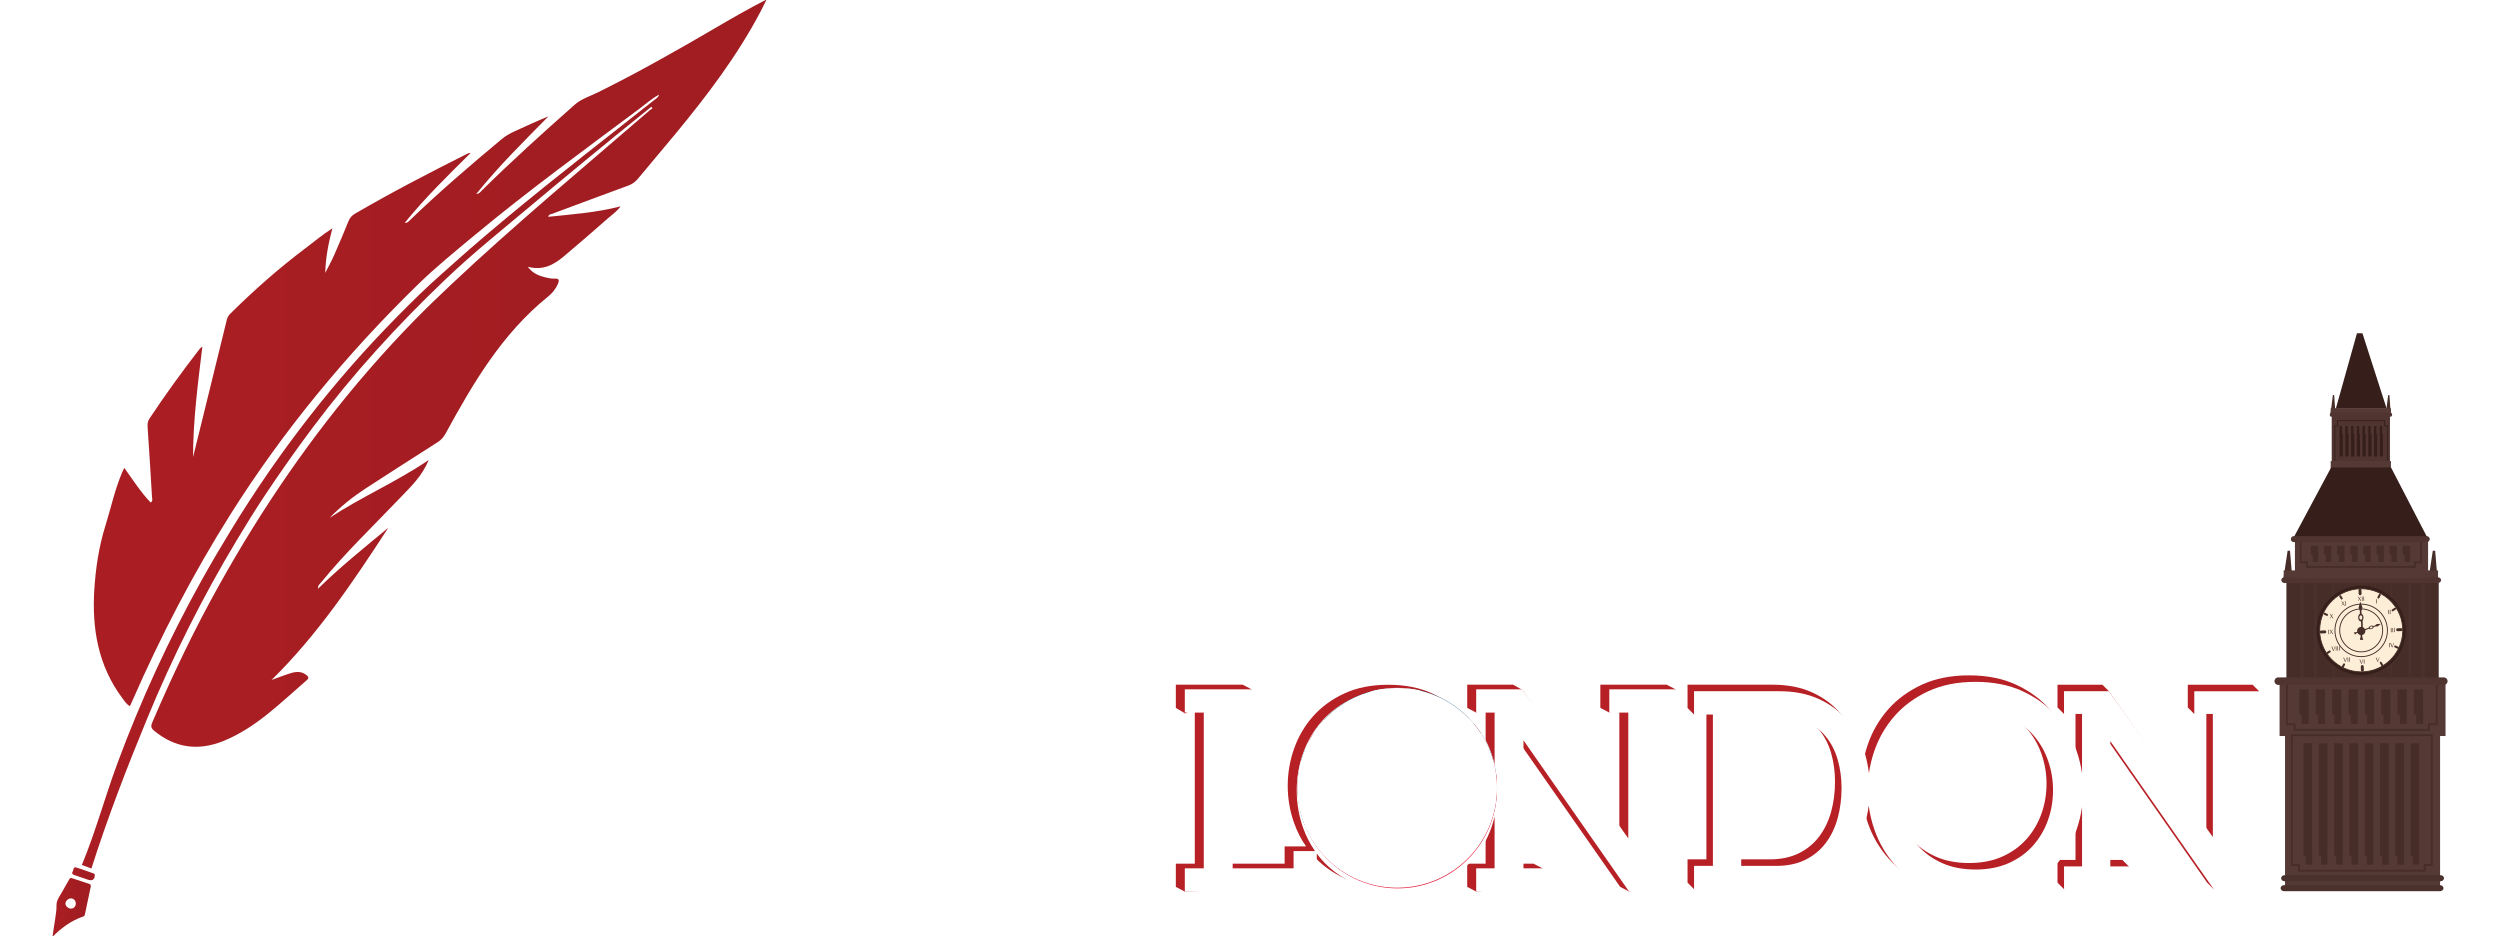 <?xml version="1.0" encoding="utf-8"?>
<!-- Generator: Adobe Illustrator 24.0.2, SVG Export Plug-In . SVG Version: 6.00 Build 0)  -->
<svg version="1.1" id="Layer_1" xmlns="http://www.w3.org/2000/svg" xmlns:xlink="http://www.w3.org/1999/xlink" x="0px" y="0px"
	 viewBox="0 0 1357.57 508.49" style="enable-background:new 0 0 1357.57 508.49;" xml:space="preserve">
<style type="text/css">
	.st0{fill:#B72025;}
	.st1{fill:#FFFFFF;}
	.st2{clip-path:url(#SVGID_2_);}
	.st3{fill:#004D77;}
	.st4{fill:#B12625;}
	.st5{filter:url(#Adobe_OpacityMaskFilter);}
	.st6{filter:url(#Adobe_OpacityMaskFilter_1_);}
	.st7{mask:url(#SVGID_3_);fill:url(#SVGID_4_);}
	.st8{fill:url(#SVGID_5_);}
	.st9{filter:url(#Adobe_OpacityMaskFilter_2_);}
	.st10{filter:url(#Adobe_OpacityMaskFilter_3_);}
	.st11{mask:url(#SVGID_6_);fill:url(#SVGID_7_);}
	.st12{fill:url(#SVGID_8_);}
	.st13{fill:#361F1A;}
	.st14{fill:#4F3430;}
	.st15{fill:none;stroke:#361F1A;stroke-width:0.5;stroke-miterlimit:10;}
	.st16{fill:#462D28;}
	.st17{fill:#4B312D;}
	.st18{fill:#543935;}
	.st19{fill:none;stroke:#462D28;stroke-miterlimit:10;}
	.st20{fill:#FCEED7;stroke:#462D28;stroke-width:0.5;stroke-miterlimit:10;}
	.st21{fill:none;stroke:#462D28;stroke-width:0.5;stroke-miterlimit:10;}
	.st22{fill:#4A312B;}
	.st23{fill:url(#SVGID_9_);}
	.st24{fill:url(#SVGID_10_);}
	.st25{fill:url(#SVGID_11_);}
</style>
<g>
	<path class="st0" d="M1188.03,371.83v12.34l3.53,3.53l6.55-3.53v66.83l-52.91-75.65l-3.53-3.53h-24.39v12.34l3.53,3.53l6.25-3.53
		v32.32c-0.6-4.24-1.61-8.43-3.05-12.54c-2.47-7.02-6.13-13.28-11.01-18.81c-4.88-5.51-10.95-9.96-18.24-13.33
		c-7.3-3.37-15.81-5.06-25.56-5.06c-9.75,0-18.27,1.69-25.55,5.06c-7.29,3.38-13.38,7.82-18.25,13.33
		c-4.87,5.52-8.55,11.79-11.01,18.81c-1.44,4.08-2.44,8.23-3.04,12.44c-0.49-4.18-1.35-8.22-2.61-12.12
		c-2.06-6.37-5.15-11.97-9.26-16.79c-4.12-4.82-9.24-8.63-15.36-11.44c-6.12-2.81-13.3-4.22-21.53-4.22h-46.21v12.65l3.53,3.53
		l6.71-3.53v82.19h-10.24v12.65l3.53,3.53l42.68-3.53c8.23,0,15.44-1.48,21.6-4.44c6.18-2.96,11.29-6.95,15.36-11.97
		c4.07-5.02,7.13-10.84,9.19-17.46c1.16-3.73,1.98-7.59,2.48-11.55c0.58,4.51,1.63,8.94,3.17,13.3c2.46,7.02,6.13,13.29,11.01,18.81
		c4.87,5.52,10.95,9.96,18.25,13.33c7.29,3.38,15.8,5.07,25.55,5.07c9.75,0,18.26-1.69,25.56-5.07c7.29-3.37,13.36-7.81,18.24-13.33
		c4.88-5.52,8.54-11.79,11.01-18.81c1.45-4.11,2.46-8.29,3.05-12.54v32.31h-9.78v12.35l3.53,3.53l31.69-3.53l3.53-8.81l-3.53-3.53
		h-10.09v-68.04l56.14,80.39l3.53,3.53l11.38-3.53v-95.13h9.79l3.53-8.81l-3.53-3.53H1188.03z M994.36,440.77
		c-1.41,5.12-3.56,9.61-6.48,13.47c-2.91,3.86-6.6,6.89-11.06,9.11c-4.47,2.21-9.76,3.31-15.88,3.31h-18.97v-82.19h18.06
		c6.32,0,11.77,1.05,16.33,3.16c4.57,2.1,8.36,4.96,11.37,8.58c3.01,3.61,5.22,7.85,6.62,12.72c1.4,4.87,2.11,10.07,2.11,15.58
		C996.47,430.24,995.77,435.65,994.36,440.77z M1108.58,441.8c-1.82,5.14-4.5,9.73-8.03,13.75c-3.54,4.02-7.94,7.21-13.18,9.57
		c-5.25,2.35-11.31,3.53-18.16,3.53c-6.86,0-12.91-1.18-18.16-3.53c-5.25-2.36-9.66-5.55-13.19-9.57
		c-3.54-4.02-6.21-8.61-8.04-13.75c-1.81-5.14-2.73-10.55-2.73-16.23c0-5.57,0.91-10.96,2.73-16.16c1.83-5.19,4.5-9.81,8.04-13.82
		c3.53-4.02,7.93-7.21,13.19-9.56c5.25-2.36,11.3-3.54,18.16-3.54c6.85,0,12.91,1.18,18.16,3.54c5.25,2.35,9.64,5.54,13.18,9.56
		c3.54,4.01,6.21,8.63,8.03,13.82c1.82,5.2,2.74,10.59,2.74,16.16C1111.32,431.25,1110.41,436.66,1108.58,441.8z"/>
	<path class="st0" d="M869.03,371.78v12.61l4.87,2.56l5.44-2.56v68.29l-52.62-78.01l-5.06-2.89h-24.92v12.61l4.87,2.56l5.13-2.56
		v28.18c-0.49-2.02-1.07-4.03-1.76-6.02c-2.3-6.55-5.72-12.39-10.28-17.54c-4.55-5.15-10.22-9.3-17.01-12.45
		c-6.8-3.15-14.74-4.72-23.84-4.72c-9.09,0-17.04,1.57-23.84,4.72c-6.8,3.15-12.47,7.3-17.02,12.45
		c-4.55,5.15-7.97,10.99-10.27,17.54c-2.3,6.55-3.45,13.27-3.45,20.16c0,6.9,1.15,13.62,3.45,20.17c1.61,4.59,3.78,8.82,6.5,12.72
		h-11.64v9.38H664.5V384.4h10.31l4.87-10.05l-4.87-2.56h-36.3v12.61l5.21,3.09l5.09-3.09v84.59h-10.3v12.61l4.87,2.56l66.8-2.56
		c0,0,1.81-18.29,2.8-17.17c4.55,5.15,10.22,9.29,17.02,12.44c6.8,3.15,14.74,4.72,23.84,4.72c9.1,0,17.04-1.57,23.84-4.72
		c6.79-3.15,12.47-7.29,17.01-12.44c4.55-5.15,7.98-11,10.28-17.55c0.7-1.99,1.28-4,1.76-6.02v28.12h-10v12.61l4.87,2.56l31.13-2.56
		l4.87-10.05l-4.87-2.56h-10.3v-69.52l57.36,82.13l4.87,2.56l10.36-2.56v-97.2h10l4.87-10.05l-4.87-2.56H869.03z M790.58,441.87
		c-1.7,4.8-4.2,9.08-7.5,12.82c-3.3,3.75-7.4,6.73-12.3,8.92c-4.89,2.2-10.55,3.3-16.94,3.3c-6.4,0-12.05-1.1-16.94-3.3
		c-4.9-2.19-9-5.17-12.3-8.92c-3.3-3.74-5.8-8.02-7.5-12.82c-1.7-4.79-2.55-9.84-2.55-15.14c0-5.2,0.85-10.22,2.55-15.07
		c1.7-4.85,4.2-9.15,7.5-12.9c3.3-3.75,7.4-6.72,12.3-8.92c4.89-2.2,10.54-3.3,16.94-3.3c6.39,0,12.05,1.1,16.94,3.3
		c4.9,2.2,9,5.17,12.3,8.92c3.3,3.75,5.8,8.05,7.5,12.9c1.7,4.85,2.55,9.87,2.55,15.07C793.13,432.02,792.27,437.07,790.58,441.87z"
		/>
	<path class="st1" d="M873.9,374.34v12.61h10.31v68.29l-57.68-80.9h-24.92v12.61h10v28.18c-0.49-2.02-1.07-4.03-1.76-6.02
		c-2.3-6.55-5.72-12.39-10.28-17.54c-4.55-5.15-10.22-9.3-17.01-12.45c-6.8-3.15-14.74-4.72-23.84-4.72
		c-9.09,0-17.04,1.58-23.84,4.72c-6.8,3.15-12.48,7.3-17.02,12.45c-4.55,5.15-7.97,10.99-10.27,17.54
		c-2.3,6.55-3.44,13.27-3.44,20.16c0,6.9,1.14,13.62,3.44,20.17c1.61,4.58,3.78,8.82,6.5,12.72h-11.64v9.38h-33.07v-84.59h10.31
		v-12.61h-36.3v12.61h10.3v84.59h-10.3v12.61h71.67v-20.64c0.88,1.19,1.81,2.35,2.8,3.47c4.55,5.15,10.22,9.29,17.02,12.44
		c6.8,3.15,14.74,4.72,23.84,4.72c9.1,0,17.04-1.57,23.84-4.72c6.79-3.15,12.47-7.29,17.01-12.44c4.56-5.15,7.98-11,10.28-17.54
		c0.7-1.99,1.28-4,1.76-6.02v28.12h-10v12.61h35.99v-12.61h-10.3v-69.52l57.36,82.13h15.23v-97.21h10v-12.61H873.9z M795.44,444.43
		c-1.7,4.8-4.2,9.08-7.5,12.82c-3.3,3.75-7.4,6.73-12.3,8.92c-4.89,2.2-10.55,3.3-16.94,3.3c-6.4,0-12.05-1.1-16.94-3.3
		c-4.9-2.19-9-5.17-12.3-8.92c-3.3-3.74-5.8-8.02-7.5-12.82c-1.7-4.8-2.55-9.84-2.55-15.14c0-5.19,0.85-10.22,2.55-15.07
		c1.7-4.85,4.2-9.15,7.5-12.9c3.29-3.75,7.4-6.72,12.3-8.92c4.89-2.2,10.54-3.3,16.94-3.3c6.39,0,12.05,1.1,16.94,3.3
		c4.9,2.2,9,5.17,12.3,8.92c3.3,3.75,5.8,8.05,7.5,12.9c1.7,4.85,2.55,9.87,2.55,15.07C797.99,434.59,797.14,439.63,795.44,444.43z"
		/>
	<path class="st1" d="M1191.56,375.36v12.34h10.08v66.84l-56.44-79.18h-24.38v12.34h9.78v32.32c-0.6-4.24-1.6-8.43-3.05-12.54
		c-2.47-7.02-6.13-13.28-11.01-18.81c-4.87-5.51-10.95-9.96-18.24-13.34c-7.3-3.37-15.81-5.06-25.56-5.06
		c-9.75,0-18.27,1.69-25.56,5.06c-7.29,3.38-13.38,7.82-18.25,13.34c-4.88,5.52-8.55,11.79-11.01,18.81
		c-1.44,4.08-2.44,8.23-3.04,12.44c-0.49-4.18-1.36-8.22-2.61-12.12c-2.06-6.37-5.15-11.97-9.26-16.79
		c-4.12-4.82-9.24-8.63-15.36-11.44c-6.12-2.81-13.3-4.22-21.53-4.22h-46.21v12.65h10.24v82.19h-10.24v12.65h46.21
		c8.23,0,15.44-1.48,21.6-4.44c6.18-2.96,11.29-6.95,15.36-11.97c4.07-5.02,7.13-10.84,9.19-17.46c1.16-3.73,1.98-7.59,2.49-11.55
		c0.58,4.51,1.63,8.94,3.17,13.3c2.46,7.02,6.13,13.29,11.01,18.81c4.87,5.52,10.95,9.96,18.25,13.33
		c7.29,3.38,15.8,5.07,25.56,5.07c9.75,0,18.26-1.69,25.56-5.07c7.29-3.37,13.36-7.81,18.24-13.33c4.88-5.52,8.54-11.79,11.01-18.81
		c1.45-4.11,2.46-8.3,3.05-12.54v32.31h-9.78v12.34h35.22v-12.34h-10.09v-68.04l56.14,80.38H1217V387.7h9.79v-12.34H1191.56z
		 M997.9,444.3c-1.41,5.12-3.56,9.61-6.48,13.48c-2.91,3.86-6.6,6.89-11.06,9.11c-4.47,2.21-9.76,3.31-15.88,3.31h-18.96v-82.19
		h18.06c6.32,0,11.77,1.06,16.33,3.16c4.57,2.1,8.36,4.97,11.37,8.58c3.01,3.61,5.22,7.86,6.63,12.72
		c1.4,4.87,2.11,10.06,2.11,15.58C1000,433.77,999.3,439.18,997.9,444.3z M1112.12,445.33c-1.82,5.14-4.5,9.73-8.03,13.75
		c-3.54,4.02-7.94,7.21-13.18,9.57c-5.25,2.35-11.31,3.53-18.16,3.53c-6.86,0-12.92-1.18-18.16-3.53
		c-5.25-2.36-9.65-5.55-13.19-9.57c-3.54-4.01-6.21-8.6-8.04-13.75c-1.82-5.14-2.73-10.55-2.73-16.23c0-5.57,0.91-10.95,2.73-16.16
		c1.83-5.19,4.5-9.8,8.04-13.82c3.53-4.02,7.93-7.21,13.19-9.56c5.25-2.36,11.3-3.54,18.16-3.54c6.85,0,12.91,1.18,18.16,3.54
		c5.25,2.35,9.64,5.54,13.18,9.56c3.54,4.02,6.21,8.63,8.03,13.82c1.82,5.2,2.74,10.59,2.74,16.16
		C1114.85,434.78,1113.94,440.19,1112.12,445.33z"/>
	<g>
		<g>
			<defs>
				<path id="SVGID_1_" d="M812.93,427.72c0,29.93-24.26,54.19-54.19,54.19c-29.93,0-54.19-24.26-54.19-54.19
					c0-29.93,24.26-54.19,54.19-54.19C788.67,373.53,812.93,397.79,812.93,427.72z"/>
			</defs>
			<clipPath id="SVGID_2_">
				<use xlink:href="#SVGID_1_"  style="overflow:visible;"/>
			</clipPath>
			<g class="st2">
				<rect x="675.84" y="373.09" class="st3" width="163.92" height="109.16"/>
				<polygon class="st1" points="822.08,373.09 839.74,373.09 839.74,385.11 768.55,432.48 750.89,432.48 750.89,422.81 				"/>
				<polygon class="st4" points="754.42,432.84 754.42,425.37 828.39,373.1 839.6,373.1 				"/>
				<polygon class="st1" points="693.49,373.09 675.84,373.09 675.84,385.11 747.02,432.48 764.68,432.48 764.68,422.81 				"/>
				<polygon class="st4" points="675.84,373.09 675.83,380.55 750.37,430.45 761.58,430.45 				"/>
				<polygon class="st1" points="822.08,482.24 839.74,482.24 839.74,470.21 768.55,422.84 750.89,422.84 750.89,432.51 				"/>
				<polygon class="st4" points="839.74,482.24 839.74,474.77 765.21,424.87 753.99,424.87 				"/>
				<polygon class="st1" points="693.49,482.24 675.84,482.24 675.84,470.21 747.02,422.84 764.68,422.84 764.68,432.51 				"/>
				<polygon class="st4" points="760.38,423.46 760.39,430.92 686.71,482.46 675.49,482.46 				"/>
				<rect x="675.84" y="413.17" class="st1" width="163.92" height="26.84"/>
				<rect x="744.34" y="373.09" class="st1" width="26.84" height="109.52"/>
				<rect x="750.45" y="373.11" class="st4" width="14.69" height="109.52"/>
				<rect x="675.84" y="419.25" class="st4" width="163.92" height="14.69"/>
			</g>
		</g>
		<defs>
			<filter id="Adobe_OpacityMaskFilter" filterUnits="userSpaceOnUse" x="704.93" y="374.16" width="108" height="108.25">
				<feFlood  style="flood-color:white;flood-opacity:1" result="back"/>
				<feBlend  in="SourceGraphic" in2="back" mode="normal"/>
			</filter>
		</defs>
		<mask maskUnits="userSpaceOnUse" x="704.93" y="374.16" width="108" height="108.25" id="SVGID_3_">
			<g class="st5">
				<defs>
					<filter id="Adobe_OpacityMaskFilter_1_" filterUnits="userSpaceOnUse" x="704.93" y="374.16" width="108" height="108.25">
						<feFlood  style="flood-color:white;flood-opacity:1" result="back"/>
						<feBlend  in="SourceGraphic" in2="back" mode="normal"/>
					</filter>
				</defs>
				<mask maskUnits="userSpaceOnUse" x="704.93" y="374.16" width="108" height="108.25" id="SVGID_3_">
				</mask>
				
					<radialGradient id="SVGID_4_" cx="758.329" cy="433.881" r="54.413" gradientTransform="matrix(0.992 0 0 0.995 6.362 -3.295)" gradientUnits="userSpaceOnUse">
					<stop  offset="0.767" style="stop-color:#000000"/>
					<stop  offset="0.812" style="stop-color:#030303"/>
					<stop  offset="0.845" style="stop-color:#0C0C0C"/>
					<stop  offset="0.873" style="stop-color:#1C1C1C"/>
					<stop  offset="0.898" style="stop-color:#323232"/>
					<stop  offset="0.922" style="stop-color:#4E4E4E"/>
					<stop  offset="0.945" style="stop-color:#717171"/>
					<stop  offset="0.967" style="stop-color:#9B9B9B"/>
					<stop  offset="0.988" style="stop-color:#CACACA"/>
					<stop  offset="1" style="stop-color:#EAEAEA"/>
				</radialGradient>
				<path class="st7" d="M812.93,428.29c0,29.89-24.18,54.12-54,54.12c-29.82,0-54-24.23-54-54.12c0-29.89,24.18-54.12,54-54.12
					C788.75,374.16,812.93,398.39,812.93,428.29z"/>
			</g>
		</mask>
		<radialGradient id="SVGID_5_" cx="758.928" cy="428.286" r="54.062" gradientUnits="userSpaceOnUse">
			<stop  offset="0.767" style="stop-color:#12274D"/>
			<stop  offset="0.811" style="stop-color:#16284D"/>
			<stop  offset="0.842" style="stop-color:#20294D"/>
			<stop  offset="0.869" style="stop-color:#2F2A4D"/>
			<stop  offset="0.894" style="stop-color:#412B4D"/>
			<stop  offset="0.917" style="stop-color:#572D4D"/>
			<stop  offset="0.94" style="stop-color:#712D4B"/>
			<stop  offset="0.961" style="stop-color:#902D49"/>
			<stop  offset="0.981" style="stop-color:#B82844"/>
			<stop  offset="1" style="stop-color:#ED1A3B"/>
		</radialGradient>
		<path class="st8" d="M812.93,428.29c0,29.89-24.18,54.12-54,54.12c-29.82,0-54-24.23-54-54.12c0-29.89,24.18-54.12,54-54.12
			C788.75,374.16,812.93,398.39,812.93,428.29z"/>
		<defs>
			<filter id="Adobe_OpacityMaskFilter_2_" filterUnits="userSpaceOnUse" x="704.49" y="373.61" width="108.44" height="108.44">
				<feFlood  style="flood-color:white;flood-opacity:1" result="back"/>
				<feBlend  in="SourceGraphic" in2="back" mode="normal"/>
			</filter>
		</defs>
		<mask maskUnits="userSpaceOnUse" x="704.49" y="373.61" width="108.44" height="108.44" id="SVGID_6_">
			<g class="st9">
				<defs>
					<filter id="Adobe_OpacityMaskFilter_3_" filterUnits="userSpaceOnUse" x="704.49" y="373.61" width="108.44" height="108.44">
						<feFlood  style="flood-color:white;flood-opacity:1" result="back"/>
						<feBlend  in="SourceGraphic" in2="back" mode="normal"/>
					</filter>
				</defs>
				<mask maskUnits="userSpaceOnUse" x="704.49" y="373.61" width="108.44" height="108.44" id="SVGID_6_">
				</mask>
				<linearGradient id="SVGID_7_" gradientUnits="userSpaceOnUse" x1="787.146" y1="477.08" x2="731.499" y2="380.697">
					<stop  offset="0.01" style="stop-color:#FFFFFF"/>
					<stop  offset="0.119" style="stop-color:#000000"/>
					<stop  offset="0.767" style="stop-color:#000000"/>
					<stop  offset="0.81" style="stop-color:#030303"/>
					<stop  offset="0.84" style="stop-color:#0C0C0C"/>
					<stop  offset="0.867" style="stop-color:#1C1C1C"/>
					<stop  offset="0.891" style="stop-color:#323232"/>
					<stop  offset="0.914" style="stop-color:#4E4E4E"/>
					<stop  offset="0.936" style="stop-color:#717171"/>
					<stop  offset="0.956" style="stop-color:#9B9B9B"/>
					<stop  offset="0.976" style="stop-color:#CACACA"/>
					<stop  offset="0.995" style="stop-color:#FFFFFF"/>
					<stop  offset="1" style="stop-color:#EAEAEA"/>
				</linearGradient>
				<path class="st11" d="M812.93,427.83c0,29.94-24.27,54.22-54.22,54.22c-29.95,0-54.22-24.27-54.22-54.22
					c0-29.94,24.27-54.22,54.22-54.22C788.65,373.61,812.93,397.88,812.93,427.83z"/>
			</g>
		</mask>
		<linearGradient id="SVGID_8_" gradientUnits="userSpaceOnUse" x1="787.146" y1="477.08" x2="731.499" y2="380.697">
			<stop  offset="0.01" style="stop-color:#FFFFFF"/>
			<stop  offset="0.119" style="stop-color:#FFFFFF"/>
			<stop  offset="0.767" style="stop-color:#FFFFFF"/>
			<stop  offset="0.968" style="stop-color:#FFFFFF"/>
			<stop  offset="0.995" style="stop-color:#FFFFFF"/>
			<stop  offset="1" style="stop-color:#FFFFFF"/>
		</linearGradient>
		<path class="st12" d="M812.93,427.83c0,29.94-24.27,54.22-54.22,54.22c-29.95,0-54.22-24.27-54.22-54.22
			c0-29.94,24.27-54.22,54.22-54.22C788.65,373.61,812.93,397.88,812.93,427.83z"/>
	</g>
	<g>
		<polygon class="st13" points="1296.04,221.95 1268.41,221.95 1279.9,180.97 1282.87,180.97 		"/>
		<rect x="1266.19" y="225.53" class="st14" width="31.62" height="26.27"/>
		<polygon class="st15" points="1267.88,251.73 1269.34,251.73 1294.95,251.73 1296.41,251.73 1296.41,231.16 1294.95,231.16 
			1294.95,228.47 1269.34,228.47 1269.34,231.16 1267.88,231.16 		"/>
		<polygon class="st13" points="1293.29,247.87 1293.59,247.87 1294.03,247.87 1294.03,235.7 1293.59,235.7 1293.59,231.34 
			1292.28,231.34 1292.28,247.87 		"/>
		<polygon class="st13" points="1290.18,247.87 1290.47,247.87 1290.91,247.87 1290.91,235.7 1290.47,235.7 1290.47,231.34 
			1289.16,231.34 1289.16,247.87 		"/>
		<polygon class="st13" points="1287.06,247.87 1287.36,247.87 1287.8,247.87 1287.8,235.7 1287.36,235.7 1287.36,231.34 
			1286.04,231.34 1286.04,247.87 		"/>
		<polygon class="st13" points="1283.94,247.87 1284.24,247.87 1284.68,247.87 1284.68,235.7 1284.24,235.7 1284.24,231.34 
			1282.93,231.34 1282.93,247.87 		"/>
		<polygon class="st13" points="1280.83,247.87 1281.13,247.87 1281.56,247.87 1281.56,235.7 1281.13,235.7 1281.13,231.34 
			1279.81,231.34 1279.81,247.87 		"/>
		<polygon class="st13" points="1277.71,247.87 1278.01,247.87 1278.45,247.87 1278.45,235.7 1278.01,235.7 1278.01,231.34 
			1276.69,231.34 1276.69,247.87 		"/>
		<polygon class="st13" points="1274.59,247.87 1274.89,247.87 1275.33,247.87 1275.33,235.7 1274.89,235.7 1274.89,231.34 
			1273.58,231.34 1273.58,247.87 		"/>
		<polygon class="st13" points="1271.48,247.87 1271.77,247.87 1272.22,247.87 1272.22,235.7 1271.77,235.7 1271.77,231.34 
			1270.46,231.34 1270.46,247.87 		"/>
		<polygon class="st16" points="1244.77,313.92 1240.01,313.92 1242.24,299.07 1243.53,299.07 		"/>
		<polygon class="st16" points="1323.6,313.92 1318.83,313.92 1321.07,299.07 1322.36,299.07 		"/>
		<rect x="1241.58" y="314.75" class="st16" width="82.71" height="84.93"/>
		<rect x="1249.17" y="314.75" class="st17" width="67.53" height="84.93"/>
		<rect x="1251.02" y="314.75" class="st16" width="63.84" height="84.93"/>
		<rect x="1256.56" y="314.75" class="st17" width="52.74" height="84.93"/>
		<rect x="1258.01" y="314.75" class="st16" width="49.84" height="84.93"/>
		<rect x="1266.74" y="314.75" class="st17" width="32.38" height="84.93"/>
		<rect x="1267.63" y="314.75" class="st16" width="30.61" height="84.93"/>
		<rect x="1275.62" y="314.75" class="st17" width="14.62" height="84.93"/>
		<rect x="1276.03" y="314.75" class="st16" width="13.82" height="84.93"/>
		<rect x="1237.88" y="369.89" class="st18" width="90.11" height="29.79"/>
		<rect x="1240.1" y="309.75" class="st18" width="83.82" height="4.07"/>
		<rect x="1265.63" y="250.35" class="st18" width="32.7" height="4.07"/>
		<polygon class="st19" points="1323.18,369.98 1319.02,369.98 1246.02,369.98 1241.85,369.98 1241.85,393.3 1246.02,393.3 
			1246.02,396.35 1319.02,396.35 1319.02,393.3 1323.18,393.3 		"/>
		<path class="st14" d="M1329.1,369.89c0,1.12-0.91,2.04-2.03,2.04h-89.93c-1.12,0-2.03-0.91-2.03-2.04l0,0
			c0-1.13,0.91-2.04,2.03-2.04h89.93C1328.19,367.85,1329.1,368.76,1329.1,369.89L1329.1,369.89z"/>
		<path class="st14" d="M1325.58,315.03c0,0.87-0.84,1.57-1.88,1.57h-83.02c-1.04,0-1.88-0.71-1.88-1.57l0,0
			c0-0.87,0.84-1.57,1.88-1.57h83.02C1324.74,313.45,1325.58,314.16,1325.58,315.03L1325.58,315.03z"/>
		<polygon class="st16" points="1268.2,224.46 1265.59,224.46 1266.81,214.55 1267.52,214.55 		"/>
		<polygon class="st16" points="1298.21,224.46 1295.61,224.46 1296.83,214.55 1297.53,214.55 		"/>
		<rect x="1265.63" y="221.68" class="st18" width="32.7" height="2.72"/>
		<path class="st14" d="M1298.99,225.2c0,0.58-0.33,1.05-0.73,1.05h-32.4c-0.4,0-0.73-0.47-0.73-1.05l0,0
			c0-0.58,0.33-1.05,0.73-1.05h32.4C1298.66,224.15,1298.99,224.62,1298.99,225.2L1298.99,225.2z"/>
		<polygon class="st16" points="1250.75,374.35 1249.9,374.35 1248.65,374.35 1248.65,388.15 1249.9,388.15 1249.9,393.09 
			1253.65,393.09 1253.65,374.35 		"/>
		<polygon class="st16" points="1259.64,374.35 1258.78,374.35 1257.53,374.35 1257.53,388.15 1258.78,388.15 1258.78,393.09 
			1262.53,393.09 1262.53,374.35 		"/>
		<polygon class="st16" points="1268.52,374.35 1267.67,374.35 1266.42,374.35 1266.42,388.15 1267.67,388.15 1267.67,393.09 
			1271.42,393.09 1271.42,374.35 		"/>
		<polygon class="st16" points="1277.4,374.35 1276.55,374.35 1275.3,374.35 1275.3,388.15 1276.55,388.15 1276.55,393.09 
			1280.3,393.09 1280.3,374.35 		"/>
		<polygon class="st16" points="1286.28,374.35 1285.43,374.35 1284.18,374.35 1284.18,388.15 1285.43,388.15 1285.43,393.09 
			1289.18,393.09 1289.18,374.35 		"/>
		<polygon class="st16" points="1295.16,374.35 1294.31,374.35 1293.06,374.35 1293.06,388.15 1294.31,388.15 1294.31,393.09 
			1298.06,393.09 1298.06,374.35 		"/>
		<polygon class="st16" points="1304.05,374.35 1303.19,374.35 1301.94,374.35 1301.94,388.15 1303.19,388.15 1303.19,393.09 
			1306.94,393.09 1306.94,374.35 		"/>
		<polygon class="st16" points="1312.93,374.35 1312.08,374.35 1310.82,374.35 1310.82,388.15 1312.08,388.15 1312.08,393.09 
			1315.82,393.09 1315.82,374.35 		"/>
		<rect x="1240.84" y="399.12" class="st18" width="84.19" height="83.25"/>
		<polygon class="st19" points="1320.54,399.22 1316.65,399.22 1248.44,399.22 1244.55,399.22 1244.55,469.74 1248.44,469.74 
			1248.44,472.79 1316.65,472.79 1316.65,469.74 1320.54,469.74 		"/>
		<polygon class="st16" points="1252.87,403.59 1252.07,403.59 1250.9,403.59 1250.9,464.59 1252.07,464.59 1252.07,469.53 
			1255.57,469.53 1255.57,403.59 		"/>
		<polygon class="st16" points="1261.17,403.59 1260.37,403.59 1259.2,403.59 1259.2,464.59 1260.37,464.59 1260.37,469.53 
			1263.87,469.53 1263.87,403.59 		"/>
		<polygon class="st16" points="1269.47,403.59 1268.67,403.59 1267.5,403.59 1267.5,464.59 1268.67,464.59 1268.67,469.53 
			1272.17,469.53 1272.17,403.59 		"/>
		<polygon class="st16" points="1277.76,403.59 1276.97,403.59 1275.8,403.59 1275.8,464.59 1276.97,464.59 1276.97,469.53 
			1280.47,469.53 1280.47,403.59 		"/>
		<polygon class="st16" points="1286.06,403.59 1285.26,403.59 1284.1,403.59 1284.1,464.59 1285.26,464.59 1285.26,469.53 
			1288.77,469.53 1288.77,403.59 		"/>
		<polygon class="st16" points="1294.36,403.59 1293.56,403.59 1292.4,403.59 1292.4,464.59 1293.56,464.59 1293.56,469.53 
			1297.07,469.53 1297.07,403.59 		"/>
		<polygon class="st16" points="1302.66,403.59 1301.86,403.59 1300.69,403.59 1300.69,464.59 1301.86,464.59 1301.86,469.53 
			1305.37,469.53 1305.37,403.59 		"/>
		<polygon class="st16" points="1310.96,403.59 1310.16,403.59 1308.99,403.59 1308.99,464.59 1310.16,464.59 1310.16,469.53 
			1313.66,469.53 1313.66,403.59 		"/>
		<rect x="1246.21" y="292.76" class="st18" width="72.31" height="17.73"/>
		<polygon class="st13" points="1317.96,291.62 1245.66,291.62 1265.89,253.8 1298.37,253.8 		"/>
		<polygon class="st19" points="1314.66,292.84 1311.31,292.84 1252.74,292.84 1249.4,292.84 1249.4,305.37 1252.74,305.37 
			1252.74,307.82 1311.31,307.82 1311.31,305.37 1314.66,305.37 		"/>
		<path class="st14" d="M1319.41,292.76c0,0.9-0.73,1.63-1.63,1.63h-72.16c-0.9,0-1.64-0.73-1.64-1.63l0,0
			c0-0.9,0.73-1.64,1.64-1.64h72.16C1318.68,291.13,1319.41,291.86,1319.41,292.76L1319.41,292.76z"/>
		<polygon class="st16" points="1256.54,296.35 1255.86,296.35 1254.85,296.35 1254.85,301.24 1255.86,301.24 1255.86,305.2 
			1258.87,305.2 1258.87,296.35 		"/>
		<polygon class="st16" points="1263.67,296.35 1262.99,296.35 1261.98,296.35 1261.98,301.24 1262.99,301.24 1262.99,305.2 
			1265.99,305.2 1265.99,296.35 		"/>
		<polygon class="st16" points="1270.8,296.35 1270.12,296.35 1269.11,296.35 1269.11,301.24 1270.12,301.24 1270.12,305.2 
			1273.12,305.2 1273.12,296.35 		"/>
		<polygon class="st16" points="1277.92,296.35 1277.24,296.35 1276.24,296.35 1276.24,301.24 1277.24,301.24 1277.24,305.2 
			1280.25,305.2 1280.25,296.35 		"/>
		<polygon class="st16" points="1285.05,296.35 1284.37,296.35 1283.36,296.35 1283.36,301.24 1284.37,301.24 1284.37,305.2 
			1287.37,305.2 1287.37,296.35 		"/>
		<polygon class="st16" points="1292.18,296.35 1291.5,296.35 1290.49,296.35 1290.49,301.24 1291.5,301.24 1291.5,305.2 
			1294.5,305.2 1294.5,296.35 		"/>
		<polygon class="st16" points="1299.3,296.35 1298.62,296.35 1297.62,296.35 1297.62,301.24 1298.62,301.24 1298.62,305.2 
			1301.63,305.2 1301.63,296.35 		"/>
		<polygon class="st16" points="1306.43,296.35 1305.75,296.35 1304.74,296.35 1304.74,301.24 1305.75,301.24 1305.75,305.2 
			1308.75,305.2 1308.75,296.35 		"/>
		<path class="st13" d="M1306.44,342.32c0,13.39-10.85,24.24-24.24,24.24c-13.39,0-24.24-10.85-24.24-24.24
			c0-13.39,10.85-24.24,24.24-24.24C1295.58,318.08,1306.44,328.93,1306.44,342.32z"/>
		
			<ellipse transform="matrix(8.620135e-03 -1 1 8.620135e-03 928.836 1621.515)" class="st20" cx="1282.19" cy="342.32" rx="22.58" ry="22.58"/>
		<path class="st21" d="M1296.44,342.32c0,7.87-6.38,14.25-14.25,14.25c-7.87,0-14.25-6.38-14.25-14.25
			c0-7.87,6.38-14.25,14.25-14.25C1290.07,328.07,1296.44,334.45,1296.44,342.32z"/>
		<path class="st21" d="M1293.85,342.32c0,6.44-5.22,11.66-11.66,11.66c-6.44,0-11.66-5.22-11.66-11.66
			c0-6.44,5.22-11.66,11.66-11.66C1288.63,330.66,1293.85,335.88,1293.85,342.32z"/>
		<g>
			<path class="st16" d="M1282.41,322.4c0.01,0.44-0.33,0.81-0.77,0.82l0,0c-0.44,0.02-0.8-0.33-0.82-0.77l-0.06-1.96
				c-0.02-0.44,0.33-0.81,0.77-0.82l0,0c0.44-0.01,0.81,0.33,0.82,0.77L1282.41,322.4z"/>
			<path class="st16" d="M1283.64,363.88c0.01,0.44-0.34,0.81-0.78,0.82l0,0c-0.44,0.01-0.81-0.33-0.82-0.77l-0.06-1.96
				c-0.01-0.44,0.33-0.81,0.77-0.82l0,0c0.44-0.01,0.81,0.33,0.82,0.77L1283.64,363.88z"/>
			<path class="st16" d="M1301.99,342.76c-0.44,0.01-0.8-0.33-0.82-0.77l0,0c-0.01-0.44,0.33-0.81,0.77-0.82l1.96-0.06
				c0.44-0.01,0.8,0.33,0.82,0.77l0,0c0.01,0.44-0.33,0.8-0.77,0.82L1301.99,342.76z"/>
			<path class="st16" d="M1260.51,343.98c-0.44,0.01-0.8-0.33-0.82-0.77l0,0c-0.01-0.44,0.33-0.81,0.77-0.82l1.96-0.06
				c0.44-0.01,0.81,0.33,0.82,0.77l0,0c0.01,0.44-0.33,0.81-0.77,0.82L1260.51,343.98z"/>
			<g>
				<path class="st16" d="M1300.5,351.6c-0.32-0.14-0.47-0.49-0.34-0.77l0,0c0.13-0.28,0.49-0.39,0.8-0.24l1.4,0.65
					c0.32,0.15,0.46,0.49,0.33,0.77l0,0c-0.13,0.28-0.49,0.39-0.8,0.24L1300.5,351.6z"/>
				<path class="st16" d="M1262.11,333.82c-0.29-0.13-0.41-0.46-0.28-0.75l0,0c0.13-0.28,0.47-0.4,0.75-0.27l1.28,0.59
					c0.29,0.13,0.41,0.47,0.28,0.75l0,0c-0.13,0.28-0.47,0.4-0.75,0.27L1262.11,333.82z"/>
			</g>
			<g>
				<path class="st16" d="M1292.06,324.69c-0.16,0.31-0.51,0.45-0.79,0.3l0,0c-0.27-0.14-0.37-0.5-0.21-0.82l0.71-1.37
					c0.15-0.31,0.51-0.44,0.78-0.3l0,0c0.28,0.14,0.37,0.51,0.21,0.82L1292.06,324.69z"/>
				<path class="st16" d="M1272.73,362.32c-0.15,0.28-0.49,0.4-0.76,0.26l0,0c-0.28-0.14-0.38-0.48-0.23-0.77l0.64-1.26
					c0.14-0.28,0.48-0.39,0.76-0.25l0,0c0.28,0.14,0.38,0.49,0.24,0.77L1272.73,362.32z"/>
			</g>
			<g>
				<path class="st16" d="M1299.6,331.87c-0.29,0.19-0.66,0.13-0.83-0.13l0,0c-0.17-0.26-0.07-0.62,0.22-0.81l1.29-0.85
					c0.29-0.19,0.66-0.13,0.83,0.13l0,0c0.17,0.26,0.07,0.62-0.22,0.81L1299.6,331.87z"/>
				<path class="st16" d="M1264.2,355.02c-0.27,0.17-0.62,0.1-0.79-0.16l0,0c-0.17-0.26-0.09-0.61,0.17-0.78l1.18-0.77
					c0.27-0.18,0.61-0.1,0.79,0.15l0,0c0.17,0.26,0.09,0.61-0.17,0.78L1264.2,355.02z"/>
			</g>
			<g>
				<path class="st16" d="M1292.37,360.22c-0.18-0.3-0.11-0.66,0.15-0.83l0,0c0.26-0.16,0.62-0.05,0.8,0.24l0.8,1.32
					c0.18,0.29,0.11,0.66-0.15,0.82l0,0c-0.26,0.16-0.63,0.05-0.8-0.24L1292.37,360.22z"/>
				<path class="st16" d="M1270.37,324.08c-0.16-0.27-0.08-0.62,0.18-0.78l0,0c0.26-0.16,0.61-0.07,0.78,0.2l0.73,1.21
					c0.16,0.27,0.08,0.61-0.18,0.78l0,0c-0.26,0.16-0.61,0.07-0.77-0.2L1270.37,324.08z"/>
			</g>
			<g>
				<path class="st16" d="M1281.4,325.03l0.87,1.27l-0.38,0.01l-0.66-1.03l-0.64,1.06l-0.22,0.01l0.75-1.21l-0.76-1.11l0.37-0.01
					l0.56,0.87l0.55-0.9l0.22-0.01L1281.4,325.03z"/>
				<path class="st16" d="M1282.6,326.29l-0.07-2.32l0.32-0.01l0.07,2.32L1282.6,326.29z"/>
				<path class="st16" d="M1283.48,326.26l-0.07-2.32l0.32-0.01l0.06,2.33L1283.48,326.26z"/>
			</g>
			<g>
				<path class="st16" d="M1298.35,343.33l-0.07-2.32l0.32-0.01l0.07,2.32L1298.35,343.33z"/>
				<path class="st16" d="M1299.23,343.3l-0.07-2.32l0.31-0.01l0.07,2.32L1299.23,343.3z"/>
				<path class="st16" d="M1300.12,343.27l-0.07-2.32l0.31-0.01l0.07,2.32L1300.12,343.27z"/>
			</g>
			<g>
				<path class="st16" d="M1290.41,327.71l-0.07-2.32l0.32-0.01l0.07,2.32L1290.41,327.71z"/>
			</g>
			<g>
				<path class="st16" d="M1296.89,333.49l-0.07-2.32l0.31-0.01l0.07,2.32L1296.89,333.49z"/>
				<path class="st16" d="M1297.78,333.46l-0.07-2.32l0.31-0.01l0.07,2.32L1297.78,333.46z"/>
			</g>
			<g>
				<path class="st16" d="M1272.46,327.61l0.86,1.27l-0.37,0.01l-0.67-1.03l-0.64,1.06l-0.22,0.01l0.75-1.22l-0.76-1.11l0.37-0.01
					l0.56,0.87l0.55-0.9l0.22-0.01L1272.46,327.61z"/>
				<path class="st16" d="M1273.65,328.87l-0.07-2.32l0.31-0.01l0.07,2.33L1273.65,328.87z"/>
			</g>
			<g>
				<path class="st16" d="M1266.22,334.5l0.87,1.27l-0.37,0.01l-0.67-1.03l-0.65,1.06l-0.22,0.01l0.75-1.21l-0.76-1.11l0.38-0.01
					l0.56,0.87l0.54-0.9l0.22-0.01L1266.22,334.5z"/>
			</g>
			<g>
				<path class="st16" d="M1267.84,351l0.22,0l-0.77,2.35l-0.31,0.01l-0.96-2.3l0.35-0.01l0.5,1.24c0.04,0.09,0.08,0.18,0.11,0.29
					c0.03,0.1,0.07,0.19,0.1,0.27c0.03,0.09,0.07,0.19,0.1,0.28c0.03-0.1,0.06-0.2,0.09-0.31c0.02-0.09,0.05-0.18,0.08-0.28
					c0.03-0.1,0.06-0.19,0.08-0.27L1267.84,351z"/>
				<path class="st16" d="M1268.43,353.3l-0.07-2.32l0.31-0.01l0.07,2.32L1268.43,353.3z"/>
				<path class="st16" d="M1269.32,353.28l-0.07-2.32l0.32-0.01l0.07,2.32L1269.32,353.28z"/>
				<path class="st16" d="M1270.2,353.25l-0.07-2.32l0.32-0.01l0.07,2.32L1270.2,353.25z"/>
			</g>
			<g>
				<path class="st16" d="M1274.28,357.04l0.22-0.01l-0.77,2.35l-0.3,0.01l-0.96-2.29l0.35-0.01l0.5,1.24
					c0.04,0.09,0.08,0.19,0.11,0.29c0.03,0.1,0.07,0.18,0.1,0.27c0.04,0.09,0.07,0.19,0.1,0.28c0.03-0.1,0.06-0.21,0.09-0.31
					c0.03-0.09,0.05-0.18,0.08-0.28c0.03-0.1,0.05-0.19,0.08-0.27L1274.28,357.04z"/>
				<path class="st16" d="M1274.87,359.35l-0.07-2.32l0.31-0.01l0.07,2.32L1274.87,359.35z"/>
				<path class="st16" d="M1275.76,359.32l-0.07-2.32l0.32-0.01l0.07,2.33L1275.76,359.32z"/>
			</g>
			<g>
				<path class="st16" d="M1297.43,351.53l-0.07-2.33l0.31-0.01l0.07,2.32L1297.43,351.53z"/>
				<path class="st16" d="M1299.78,349.14l0.22-0.01l-0.77,2.35l-0.31,0l-0.96-2.29l0.35-0.01l0.5,1.24
					c0.03,0.09,0.07,0.19,0.11,0.29c0.04,0.1,0.07,0.19,0.1,0.27c0.03,0.1,0.07,0.19,0.1,0.28c0.03-0.1,0.06-0.2,0.09-0.31
					c0.02-0.09,0.05-0.18,0.08-0.28c0.03-0.1,0.06-0.19,0.08-0.27L1299.78,349.14z"/>
			</g>
			<g>
				<path class="st16" d="M1291.89,357.01l0.22-0.01l-0.77,2.35l-0.31,0.01l-0.96-2.29l0.35-0.01l0.5,1.24
					c0.04,0.09,0.07,0.19,0.11,0.29c0.04,0.1,0.07,0.19,0.1,0.27c0.04,0.09,0.07,0.19,0.1,0.28c0.03-0.1,0.06-0.2,0.09-0.31
					c0.02-0.09,0.05-0.18,0.08-0.28c0.03-0.1,0.06-0.19,0.08-0.27L1291.89,357.01z"/>
			</g>
			<g>
				<path class="st16" d="M1264.43,344.33l-0.06-2.32l0.31-0.01l0.07,2.32L1264.43,344.33z"/>
				<path class="st16" d="M1266.11,342.98l0.87,1.27l-0.37,0.01l-0.67-1.03l-0.65,1.06l-0.22,0.01l0.75-1.21l-0.76-1.11l0.37-0.01
					l0.56,0.87l0.55-0.9l0.22-0.01L1266.11,342.98z"/>
			</g>
			<g>
				<path class="st16" d="M1283.08,358.08l0.22,0l-0.77,2.34l-0.31,0.01l-0.96-2.3l0.35-0.01l0.5,1.24
					c0.04,0.09,0.07,0.19,0.11,0.28c0.04,0.1,0.07,0.19,0.1,0.27c0.04,0.09,0.07,0.19,0.1,0.28c0.03-0.1,0.06-0.2,0.09-0.31
					c0.02-0.09,0.05-0.18,0.08-0.28c0.03-0.1,0.06-0.19,0.08-0.27L1283.08,358.08z"/>
				<path class="st16" d="M1283.67,360.39l-0.07-2.32l0.32-0.01l0.07,2.32L1283.67,360.39z"/>
			</g>
			<g>
				
					<rect x="1281.69" y="336.83" transform="matrix(1 -0.026 0.026 1 -8.36 33.275)" class="st16" width="0.88" height="5.98"/>
				<polygon class="st16" points="1282.66,342.81 1281.78,342.83 1281.86,345.59 1281.52,347.5 1283.3,347.45 1282.74,345.62 				
					"/>
				<polygon class="st16" points="1282.38,333.52 1281.5,333.54 1281.42,330.83 1282.3,330.8 				"/>
				<polygon class="st16" points="1282.34,331.44 1281.42,331.46 1280.77,329.99 1281.69,326.68 1282.91,329.93 				"/>
				<path class="st16" d="M1281.93,333.2c-0.79,0.02-1.41,1-1.38,2.18c0.03,1.18,0.71,2.11,1.5,2.09c0.8-0.02,1.41-0.99,1.38-2.17
					C1283.4,334.11,1282.73,333.18,1281.93,333.2z M1282.03,336.54c-0.45,0.01-0.83-0.52-0.85-1.18c-0.02-0.66,0.33-1.22,0.78-1.23
					c0.45-0.01,0.83,0.52,0.85,1.18C1282.83,335.97,1282.48,336.52,1282.03,336.54z"/>
			</g>
			<g>
				<polygon class="st16" points="1278.79,344.64 1278.25,343.31 1279.44,343.35 1286.61,340.76 1286.8,341.3 1279.64,343.88 				
					"/>
				<polygon class="st16" points="1288.81,340.57 1288.61,340.04 1290.27,339.44 1290.46,339.98 				"/>
				<polygon class="st16" points="1290.07,340.13 1289.87,339.57 1290.64,338.87 1292.86,338.77 1291.12,340.17 				"/>
				<path class="st16" d="M1288.91,340.23c-0.17-0.48-0.89-0.67-1.61-0.41c-0.72,0.26-1.16,0.86-0.98,1.34
					c0.18,0.48,0.9,0.67,1.61,0.41C1288.64,341.32,1289.08,340.71,1288.91,340.23z M1286.88,340.96c-0.1-0.27,0.15-0.61,0.56-0.75
					c0.4-0.15,0.81-0.04,0.91,0.23c0.1,0.27-0.15,0.61-0.55,0.76C1287.39,341.34,1286.98,341.24,1286.88,340.96z"/>
			</g>
			<path class="st16" d="M1284.46,342.58c0.04,1.24-0.94,2.28-2.18,2.31c-1.24,0.04-2.27-0.94-2.31-2.17
				c-0.04-1.24,0.94-2.27,2.18-2.31C1283.38,340.37,1284.42,341.34,1284.46,342.58z"/>
			<path class="st16" d="M1283.66,342.6c0.02,0.8-0.6,1.47-1.4,1.49c-0.8,0.02-1.46-0.6-1.49-1.4c-0.03-0.79,0.6-1.46,1.4-1.48
				C1282.97,341.18,1283.63,341.81,1283.66,342.6z"/>
		</g>
		<path class="st22" d="M1327.16,476.89c0,0.91-0.85,1.66-1.92,1.66h-84.61c-1.06,0-1.92-0.75-1.92-1.66l0,0
			c0-0.92,0.86-1.65,1.92-1.65h84.61C1326.3,475.24,1327.16,475.97,1327.16,476.89L1327.16,476.89z"/>
		<path class="st22" d="M1326.88,482.3c0,0.91-0.86,1.65-1.91,1.65h-84.62c-1.06,0-1.91-0.74-1.91-1.65l0,0
			c0-0.92,0.86-1.65,1.91-1.65h84.62C1326.02,480.65,1326.88,481.39,1326.88,482.3L1326.88,482.3z"/>
	</g>
	<g>
		<g>
			<path class="st1" d="M341.23,316c-6.8-3.77-11.98-9.26-15.54-16.47c-3.56-7.21-5.34-15.9-5.34-26.05v-82.64h18.17v83.26
				c0,9.44,2.37,16.74,7.12,21.91c4.75,5.17,11.46,7.75,20.13,7.75c8.73,0,15.48-2.58,20.26-7.75c4.78-5.17,7.17-12.47,7.17-21.91
				v-83.26h18.17v82.64c0,10.15-1.78,18.83-5.34,26.05c-3.56,7.21-8.76,12.71-15.58,16.47c-6.83,3.77-15.05,5.66-24.67,5.66
				C356.2,321.65,348.02,319.77,341.23,316z"/>
			<path class="st1" d="M439.85,190.84h18.17v129.48h-18.17V190.84z M454.1,263.5l57.17-72.67h22.35l-82.19,99.92L454.1,263.5z
				 M475.65,251.21l14.34-13.27l49.07,82.37h-22.26L475.65,251.21z"/>
			<path class="st1" d="M605.84,190.84h18.17v129.48h-18.17V190.84z M614.66,190.84h74.36v17.28h-74.36V190.84z M614.66,247.38
				h64.56v17.28h-64.56V247.38z M614.66,303.04h74.36v17.28h-74.36V303.04z"/>
			<path class="st1" d="M736.03,319.87c-5.58-1.19-10.79-2.97-15.63-5.34c-4.84-2.37-9.37-5.34-13.58-8.91l11.31-13.89
				c4.93,4.27,10.36,7.48,16.3,9.62c5.94,2.14,12.38,3.21,19.32,3.21c9.38,0,16.65-1.74,21.82-5.21c5.17-3.47,7.75-8.38,7.75-14.74
				v-0.09c0-4.51-1.17-8.09-3.52-10.73c-2.35-2.64-5.37-4.6-9.08-5.88c-3.71-1.28-8.5-2.45-14.38-3.52
				c-0.18-0.06-0.37-0.09-0.58-0.09c-0.21,0-0.4-0.03-0.58-0.09l-1.34-0.27c-8.67-1.48-15.72-3.16-21.15-5.03
				c-5.43-1.87-10.08-5.28-13.94-10.24c-3.86-4.96-5.79-12.01-5.79-21.15v-0.09c0-8.01,1.79-14.86,5.39-20.53
				c3.59-5.67,8.83-9.99,15.72-12.96c6.89-2.97,15.17-4.45,24.85-4.45c4.63,0,9.19,0.51,13.67,1.51c4.48,1.01,8.91,2.51,13.27,4.5
				c4.36,1.99,8.65,4.5,12.87,7.52l-10.33,14.43c-4.93-3.62-9.84-6.34-14.74-8.15c-4.9-1.81-9.81-2.72-14.74-2.72
				c-8.85,0-15.72,1.77-20.62,5.3c-4.9,3.53-7.35,8.54-7.35,15v0.09c0,4.45,1.26,7.96,3.78,10.51c2.52,2.55,5.67,4.44,9.44,5.65
				c3.77,1.22,9.01,2.48,15.72,3.79c0.24,0.06,0.46,0.1,0.67,0.13c0.21,0.03,0.43,0.08,0.67,0.13c0.3,0.06,0.62,0.12,0.98,0.18
				c0.36,0.06,0.68,0.12,0.98,0.18c7.84,1.6,14.38,3.5,19.64,5.7c5.25,2.2,9.65,5.74,13.18,10.64c3.53,4.9,5.3,11.59,5.3,20.08v0.18
				c0,7.9-1.87,14.65-5.61,20.26s-9.16,9.88-16.25,12.82c-7.09,2.94-15.66,4.41-25.69,4.41
				C747.52,321.65,741.61,321.06,736.03,319.87z"/>
			<path class="st1" d="M844.76,319.87c-5.58-1.19-10.79-2.97-15.63-5.34c-4.84-2.37-9.37-5.34-13.58-8.91l11.31-13.89
				c4.93,4.27,10.36,7.48,16.3,9.62c5.94,2.14,12.38,3.21,19.32,3.21c9.38,0,16.65-1.74,21.82-5.21c5.17-3.47,7.75-8.38,7.75-14.74
				v-0.09c0-4.51-1.17-8.09-3.52-10.73c-2.35-2.64-5.37-4.6-9.08-5.88c-3.71-1.28-8.5-2.45-14.38-3.52
				c-0.18-0.06-0.37-0.09-0.58-0.09c-0.21,0-0.4-0.03-0.58-0.09l-1.34-0.27c-8.67-1.48-15.72-3.16-21.15-5.03
				c-5.43-1.87-10.08-5.28-13.94-10.24c-3.86-4.96-5.79-12.01-5.79-21.15v-0.09c0-8.01,1.79-14.86,5.39-20.53
				c3.59-5.67,8.83-9.99,15.72-12.96c6.89-2.97,15.17-4.45,24.85-4.45c4.63,0,9.19,0.51,13.67,1.51c4.48,1.01,8.91,2.51,13.27,4.5
				c4.36,1.99,8.65,4.5,12.87,7.52l-10.33,14.43c-4.93-3.62-9.84-6.34-14.74-8.15c-4.9-1.81-9.81-2.72-14.74-2.72
				c-8.85,0-15.72,1.77-20.62,5.3c-4.9,3.53-7.35,8.54-7.35,15v0.09c0,4.45,1.26,7.96,3.78,10.51c2.52,2.55,5.67,4.44,9.44,5.65
				c3.77,1.22,9.01,2.48,15.72,3.79c0.24,0.06,0.46,0.1,0.67,0.13c0.21,0.03,0.43,0.08,0.67,0.13c0.3,0.06,0.62,0.12,0.98,0.18
				c0.36,0.06,0.68,0.12,0.98,0.18c7.84,1.6,14.38,3.5,19.64,5.7c5.25,2.2,9.65,5.74,13.18,10.64c3.53,4.9,5.3,11.59,5.3,20.08v0.18
				c0,7.9-1.87,14.65-5.61,20.26s-9.16,9.88-16.25,12.82c-7.09,2.94-15.66,4.41-25.69,4.41
				C856.25,321.65,850.34,321.06,844.76,319.87z"/>
			<path class="st1" d="M965.78,190.84h15.5l47.73,129.48h-19.59l-35.89-104.46l-35.89,104.46h-19.59L965.78,190.84z M940.05,274.63
				h68.12v17.28h-68.12V274.63z"/>
			<path class="st1" d="M1079.5,267.69v52.63h-18.17v-52.63l-39.45-76.85h20.21l28.32,58.42l28.32-58.42h20.21L1079.5,267.69z"/>
			<path class="st1" d="M1151.72,319.87c-5.58-1.19-10.79-2.97-15.63-5.34c-4.84-2.37-9.37-5.34-13.58-8.91l11.31-13.89
				c4.93,4.27,10.36,7.48,16.3,9.62c5.94,2.14,12.38,3.21,19.32,3.21c9.38,0,16.65-1.74,21.82-5.21c5.17-3.47,7.75-8.38,7.75-14.74
				v-0.09c0-4.51-1.17-8.09-3.52-10.73c-2.35-2.64-5.37-4.6-9.08-5.88c-3.71-1.28-8.5-2.45-14.38-3.52
				c-0.18-0.06-0.37-0.09-0.58-0.09c-0.21,0-0.4-0.03-0.58-0.09l-1.34-0.27c-8.67-1.48-15.72-3.16-21.15-5.03
				c-5.43-1.87-10.08-5.28-13.94-10.24c-3.86-4.96-5.79-12.01-5.79-21.15v-0.09c0-8.01,1.79-14.86,5.39-20.53
				c3.59-5.67,8.83-9.99,15.72-12.96c6.89-2.97,15.17-4.45,24.85-4.45c4.63,0,9.19,0.51,13.67,1.51c4.48,1.01,8.91,2.51,13.27,4.5
				c4.36,1.99,8.65,4.5,12.87,7.52l-10.33,14.43c-4.93-3.62-9.84-6.34-14.74-8.15c-4.9-1.81-9.81-2.72-14.74-2.72
				c-8.85,0-15.72,1.77-20.62,5.3c-4.9,3.53-7.35,8.54-7.35,15v0.09c0,4.45,1.26,7.96,3.78,10.51c2.52,2.55,5.67,4.44,9.44,5.65
				c3.77,1.22,9.01,2.48,15.72,3.79c0.24,0.06,0.46,0.1,0.67,0.13c0.21,0.03,0.43,0.08,0.67,0.13c0.3,0.06,0.62,0.12,0.98,0.18
				c0.36,0.06,0.68,0.12,0.98,0.18c7.84,1.6,14.38,3.5,19.64,5.7c5.25,2.2,9.65,5.74,13.18,10.64c3.53,4.9,5.3,11.59,5.3,20.08v0.18
				c0,7.9-1.87,14.65-5.61,20.26s-9.16,9.88-16.25,12.82c-7.09,2.94-15.66,4.41-25.69,4.41
				C1163.21,321.65,1157.3,321.06,1151.72,319.87z"/>
		</g>
	</g>
	<g>
		<linearGradient id="SVGID_9_" gradientUnits="userSpaceOnUse" x1="28.473" y1="492.774" x2="49.327" y2="492.774">
			<stop  offset="0.141" style="stop-color:#AA1E23"/>
			<stop  offset="0.705" style="stop-color:#A11D21"/>
		</linearGradient>
		<path class="st23" d="M28.47,508.77c0.5-3.25,1.04-6.48,1.48-9.74c0.33-2.41,0.8-4.84,0.73-7.25c-0.09-3.09,1.84-5.18,3.13-7.6
			c1.19-2.24,2.56-4.4,3.77-6.63c0.41-0.76,0.81-0.94,1.63-0.65c3.1,1.08,6.23,2.09,9.34,3.13c0.76,0.25,0.86,0.81,0.72,1.5
			c-1.07,5.05-2.14,10.09-3.19,15.14c-0.1,0.5-0.32,0.82-0.76,0.96C38.76,499.85,33.38,503.8,28.47,508.77z M41.15,490.41
			c-0.13-1.58-1.32-2.64-2.85-2.55c-1.48,0.09-2.89,1.64-2.75,3.04c0.13,1.33,1.83,2.66,3.21,2.51
			C40.26,493.25,41.28,491.97,41.15,490.41z"/>
		<linearGradient id="SVGID_10_" gradientUnits="userSpaceOnUse" x1="39.191" y1="474.498" x2="51.454" y2="474.498">
			<stop  offset="0.141" style="stop-color:#AA1E23"/>
			<stop  offset="0.705" style="stop-color:#A11D21"/>
		</linearGradient>
		<path class="st24" d="M51.45,475.05c0.11,2.48-1.3,3.49-3.64,2.66c-2.45-0.86-4.92-1.7-7.39-2.51c-0.99-0.33-1.62-0.82-0.96-1.89
			c0.55-0.89,0.17-2.85,2.19-2.18c3,0.98,5.97,2.05,8.95,3.1C50.98,474.37,51.51,474.43,51.45,475.05z"/>
		<linearGradient id="SVGID_11_" gradientUnits="userSpaceOnUse" x1="44.511" y1="235.68" x2="416.278" y2="235.68">
			<stop  offset="0.141" style="stop-color:#AA1E23"/>
			<stop  offset="0.705" style="stop-color:#A11D21"/>
		</linearGradient>
		<path class="st25" d="M387.28,15.88c-20.47,11.98-41.12,23.61-62.37,34.16c-4.38,2.17-9.21,3.59-12.95,6.91
			c-17.17,15.21-34.21,30.58-50.53,46.72c-0.61,0.61-1.15,1.54-2.82,1.67c12.32-15.27,25.87-28.58,39.22-42.16
			c-6.23,2.5-12.22,5.33-18.25,8.06c-2.57,1.17-4.98,2.51-7.17,4.33c-17.1,14.24-33.97,28.72-50,44.17
			c-0.57,0.55-1.08,1.39-2.61,1.24c11.18-13.77,23.54-25.77,35.78-37.92c-0.71-0.03-1.24,0.14-1.74,0.38
			c-20.61,10.34-41.07,20.95-61.01,32.56c-1.72,1-2.84,2.24-3.58,4.07c-2.51,6.15-5.06,12.28-7.75,18.36
			c-1.47,3.32-3.24,6.51-4.88,9.75c0.19-8.03,1.65-15.73,3.86-24.2c-5.68,3.68-10.04,7.38-14.57,10.79
			c-14.32,10.78-27.76,22.62-40.51,35.23c-1,0.99-1.83,1.98-2.19,3.47c-4.39,18.07-8.85,36.13-13.3,54.18
			c-1.69,6.86-3.38,13.72-5.08,20.57c0.02-20.03,2.61-39.76,5.06-59.97c-0.74,0.55-1.07,0.7-1.26,0.95
			c-9.62,12.39-18.83,25.09-27.51,38.17c-0.98,1.48-1.07,2.95-0.96,4.65c0.86,12.61,1.64,25.23,2.38,37.86
			c0.06,0.94,0.58,2.08-0.68,3.03c-5.49-5.62-9.6-12.28-14.39-18.84c-0.48,1.02-0.83,1.71-1.13,2.42
			c-3.98,9.38-6.1,19.35-9.11,29.03c-3.48,11.17-5.25,22.75-6,34.43c-1.37,21.37,2.04,41.57,15.23,59.21
			c1.13,1.52,2.17,3.2,4.06,4.35c0.54-1.17,0.94-2,1.31-2.84c15.41-35.17,33-69.17,53.52-101.67c28.69-45.43,62.72-86.48,101.08-124
			c10.02-9.8,20.9-18.63,31.68-27.58c28.92-24.02,59.32-46.11,89.41-68.61c3.29-2.46,6.38-5.26,10.42-7.44
			c-0.58,1.69-1.69,2.19-2.55,2.87c-5.77,4.59-11.58,9.13-17.38,13.69c-28.15,22.1-56.29,44.21-83.32,67.67
			c-4.9,4.25-9.71,8.7-14.59,12.96c-8.45,7.39-16.4,15.27-24.26,23.22c-34.69,35.11-64.67,73.94-90.38,116.05
			c-5.46,8.94-10.79,17.97-15.89,27.14c-17.85,32.07-33.13,65.29-45.88,99.71c-6.7,18.1-11.72,36.79-19.09,54.65
			c-0.05,0.12-0.09,0.25-0.13,0.38l5.17,1.93c8.81-27.74,19.31-54.88,30.42-81.79c13.75-33.3,29.85-65.46,48.42-96.36
			c5.04-8.39,10.16-16.71,15.59-24.85c8.32-12.47,16.93-24.72,25.93-36.71c21.6-28.81,45.79-55.33,71.81-80.13
			c7.96-7.59,16.28-14.89,24.76-21.98c22.54-18.85,45.07-37.7,67.85-56.27c6.4-5.22,12.84-10.38,19.26-15.56
			c0.21,0.27,0.42,0.54,0.63,0.81c-0.48,0.35-0.98,0.66-1.43,1.04c-36.26,31.35-73.16,61.97-108.09,94.86
			c-6.61,6.22-13.16,12.51-19.49,18.98c-33.77,34.5-62.97,72.58-88.4,113.58c-6.08,9.8-11.92,19.76-17.56,29.83
			c-13.67,24.43-25.74,49.65-36.74,75.39c-0.86,2.02-0.45,3.08,1.17,4.41c11.43,9.36,24.01,10.98,37.52,5.5
			c17.88-7.26,31.18-20.89,45.43-33.17c1.15-0.99,0.77-1.73-0.2-2.55c-2.53-2.13-5.45-2.08-8.32-1.22
			c-3.63,1.09-7.17,2.51-10.74,3.79c25.06-24.61,44.39-53.47,63.39-82.65c-12.89,10.65-25.88,21.1-38.18,33.11
			c-0.07-1.93,0.94-2.5,1.57-3.27c13.31-16.39,28.6-30.94,43.14-46.19c5.75-6.03,11.9-11.76,15.36-20.42
			c-17.54,11.94-36.56,20.02-53.73,31.38c5.92-6.13,12.51-11.37,19.56-15.98c12.94-8.45,25.98-16.73,39-25.05
			c1.92-1.22,3.29-2.74,4.41-4.79c14.94-27.41,30.71-54.22,55.54-74.26c2.27-1.83,4.19-4.12,5.39-6.85c0.72-1.64,1.1-3.16-1.74-3
			c-1.61,0.09-3.28-0.22-4.86-0.62c-3.41-0.86-6.77-1.93-9.75-5.79c8.46,2.22,14.29-1.2,19.61-5.66c8.08-6.76,16-13.71,23.94-20.64
			c2.25-1.96,4.78-3.65,6.9-6.52c-13.18,3.41-26.21,4.32-39.35,5.69c0.44-1.47,1.53-1.39,2.35-1.7c13.7-5.1,27.4-10.22,41.13-15.25
			c2.17-0.79,3.84-1.99,5.3-3.77c6.71-8.12,13.56-16.13,20.27-24.25c17.24-20.88,33.59-42.38,46.26-66.45
			c1.15-2.18,2.2-4.41,3.3-6.62C406.23,4.86,396.74,10.34,387.28,15.88z"/>
	</g>
	<g>
		<g>
			<path class="st1" d="M208.83,334.49c16.24-0.43,31.98-3.7,47.55-8.11c1.63-0.46,3.77-0.36,5.31,0.32
				c18.03,7.93,36.21,15.57,53.91,24.2c16.7,8.15,32.6,17.79,46.16,30.77c9.27,8.88,16.33,19.16,18.2,32.15
				c1.47,10.2,2.15,20.48,1.34,30.83c-0.32,4.12,0.15,8.3,0.52,12.48c0.38-8.82,1.1-17.65,1.04-26.47
				c-0.06-8.14,2.68-15.29,6.38-22.18c8.24-15.35,21.16-25.77,36.28-33.74c14.39-7.59,29.9-12.05,45.71-15.29
				c12.97-2.65,26.08-4.65,39.19-6.6c5.06-0.75,10.27-0.56,15.41-0.78c0.41-0.02,0.84,0.08,1.24,0.2
				c11.87,3.67,23.73,7.34,35.6,11.02c0.17,0.05,0.32,0.22,0.69,0.48c-3.94,0.1-7.72-0.19-11.37,0.37
				c-14.36,2.19-28.78,4.22-43,7.14c-15.87,3.26-31.8,6.63-47.27,11.36c-26.76,8.19-48.88,23.46-65.18,46.58
				c-4.69,6.65-8.66,13.66-10.73,21.71c0.23-0.34,0.54-0.64,0.69-1.01c12.4-30.39,35.62-49.51,64.93-62.19
				c11.43-4.95,23.32-8.46,35.6-10.75c11.95-2.23,23.79-5.1,35.77-7.17c3.23-0.56,6.8,0.66,10.2,1.2
				c11.44,1.82,22.88,3.69,34.31,5.56c0.9,0.15,1.78,0.45,2.65,1.04c-6.44,0.43-12.89,0.69-19.31,1.33
				c-36.15,3.62-72.02,8.78-106.2,21.81c-21.06,8.03-38.26,21.18-50.56,40.32c-0.28,0.44-0.54,0.9-0.4,1.72
				c0.57-0.7,1.17-1.38,1.7-2.12c15.53-21.69,36.53-35.53,61.91-43c1.76-0.52,3.81-0.05,5.72-0.09
				c27.86-0.54,54.58,5.13,79.74,16.72c11.01,5.07,20.77,12.84,31.06,19.44c2.27,1.45,4.4,3.11,6.6,4.68c-0.1,0.27-0.2,0.54-0.3,0.8
				c-10.47-2.6-20.99-4.99-31.39-7.85c-23.73-6.54-47.69-11.79-72.35-12.87c-21.41-0.93-42.32,1.72-62.04,10.77
				c-9.26,4.25-17.35,9.94-23.07,18.62c-1.19,1.81-2.91,3.26-4.43,4.93c0.68,0.52,1.44,1.11,1.67,1.28
				c8.48-3.92,16.47-8.21,24.89-11.39c15.24-5.75,31.32-7.49,47.47-8.3c34.64-1.73,68.87,1.32,102.7,8.93
				c2.35,0.53,4.72,0.94,7.25,0.69c-6.34-1.54-12.64-3.27-19.02-4.58c-29.23-5.99-58.72-9.22-88.61-7.51
				c-17.83,1.02-35.6,2.71-52.34,9.49c-6.98,2.83-13.56,6.64-20.32,10.01c-0.35-0.23-0.7-0.47-1.05-0.7
				c1.15-0.56,2.45-0.93,3.44-1.69c13.23-10.21,28.31-16.09,44.59-19.18c20.81-3.95,41.74-3.5,62.72-1.76
				c26.93,2.23,53.56,6.31,79.93,12.19c9.62,2.15,18.9,5.12,26.5,11.9c0.19-0.26,0.37-0.52,0.56-0.78
				c-2.57-1.98-4.96-4.31-7.77-5.85c-3.65-2.01-7.72-3.21-11.45-5.1c-4.21-2.13-8.36-4.45-12.33-6.99
				c-6.03-3.87-11.89-8.01-17.82-12.03c-19.43-13.17-41.19-20.03-64.19-23.22c-9.87-1.37-19.88-1.8-29.73-2.65
				c18.15-5.05,36.8-9.26,55.73-11.83c18.82-2.55,37.79-4.07,57.65-6.14c-16.55-4.03-32.51-6.41-48.64-8.99
				c4.21-0.73,8.39-1.58,12.62-2.16c4.38-0.61,8.79-1.1,13.21-1.4c4.29-0.29,8.6-0.26,12.9-0.38c0.04-0.37,0.09-0.73,0.13-1.1
				c-1.21-0.44-2.39-0.94-3.62-1.32c-10.98-3.36-21.87-7.06-32.99-9.89c-5.18-1.32-10.85-1.67-16.19-1.22
				c-30.1,2.52-59.46,8.48-87.1,21.07c-12.52,5.7-23.29,14-31.94,24.84c-5.19,6.5-9.09,13.68-11.47,21.66
				c-0.25,0.85-0.65,1.66-0.98,2.49c-0.29,0.01-0.58,0.03-0.87,0.04c-0.25-0.96-0.73-1.92-0.71-2.87
				c0.17-11.2-4.12-20.75-10.89-29.34c-9.22-11.71-21.15-20.23-33.67-27.95c-23.05-14.23-47.81-24.92-72.95-34.81
				c-3.26-1.28-6.23-1.32-9.68-0.63c-13.83,2.77-27.75,5.11-41.63,7.67c-1.28,0.24-2.49,0.84-3.74,1.28L208.83,334.49z"/>
			<path class="st1" d="M208.91,334.56c-3.71,0.82-7.42,1.64-11.12,2.47c0.03,0.33,0.06,0.67,0.09,1
				c13.46,4.68,26.91,9.36,40.37,14.03c-16.37,5.28-32.78,9.27-48.6,15.62c24.19,4.85,48.68,7.52,72.25,14.78
				c-7.19-0.9-14.38-1.76-21.55-2.72c-3.64-0.49-7.05-0.09-10.47,1.39c-18.19,7.84-36.43,15.56-54.64,23.35
				c-1.22,0.52-2.34,1.28-3.5,1.93c0.03,0.3,0.06,0.61,0.08,0.91c4.3,0.08,8.6,0.16,13.37,0.25c-5.99,3.97-11.64,7.72-17.29,11.47
				c0.08,0.29,0.15,0.59,0.23,0.88c23.69-3.55,47.45-5.8,71.39-4.27c0.13,0.32,0.25,0.64,0.38,0.96
				c-21,10.21-41.99,20.42-62.99,30.62c0.06,0.2,0.11,0.39,0.17,0.59c13.93-4.41,27.86-8.82,41.78-13.23c0.15,0.33,0.29,0.67,0.44,1
				c-13.39,7.86-26.78,15.73-40.96,24.05c11.08-3.83,21.25-7.5,31.53-10.86c22.96-7.51,46.3-13.5,70.2-17.24
				c19.84-3.1,39.4-3.04,58.02,5.4c8.49,3.85,16.41,8.94,24.62,13.71c-0.82-0.69-1.64-1.4-2.48-2.08
				c-15.64-12.68-33.7-18.89-53.67-19.58c-17.86-0.62-35.22,3.12-52.56,6.74c-20.66,4.31-40.86,10.21-60.62,17.63
				c-0.66,0.25-1.35,0.4-2.2,0.17c4.5-2.49,9.11-4.8,13.46-7.52c6.05-3.77,11.91-7.85,17.86-11.79c0.43-0.28,0.93-0.51,1.42-0.64
				c20.02-5.21,40.17-9.81,60.96-10.34c26.3-0.68,50.84,5.09,72.49,20.81c0.21,0.15,0.5,0.2,1.04-0.15
				c-2.53-1.79-4.99-3.68-7.6-5.35c-14.06-9-29.64-13.49-46.09-15.25c-25.87-2.77-51.1,1.48-76.1,7.45
				c-11.65,2.78-23.11,6.34-34.95,9.63c0.99-0.55,1.77-1.02,2.59-1.43c15.08-7.52,30.15-15.04,45.25-22.53
				c0.72-0.36,1.6-0.66,2.38-0.62c27.77,1.4,55.61,2.29,82.48,10.61c5.9,1.83,11.65,4.13,17.68,5.79
				c-3.84-1.73-7.63-3.62-11.54-5.17c-14.15-5.6-29-8.17-44.05-9.42c-27.85-2.31-55.75-4.34-83.72-2.96
				c-9.98,0.49-19.92,1.99-29.87,3.03c-0.72,0.08-1.45,0.12-2.43-0.34c2.24-1.38,4.48-2.73,6.7-4.14c2.58-1.63,5.1-3.37,7.72-4.94
				c0.84-0.5,1.9-0.89,2.87-0.9c21.51-0.24,43.04-1.05,64.53-0.48c30.37,0.81,59.63,6.96,86.54,21.82
				c11.88,6.56,22.13,15.04,29.76,26.44c0.17,0.25,0.31,0.52,0.46,0.78c0.27-0.23,0.54-0.45,0.81-0.68
				c-3.09-3.9-5.91-8.05-9.33-11.64c-11.22-11.8-25.27-19.22-40.21-25.06c-19-7.44-38.84-11.15-59.13-12.55
				c-27.4-1.89-54.82-0.92-82.24-0.42c-0.94,0.02-1.89,0.05-3.05-0.44c0.84-0.42,1.67-0.88,2.53-1.26
				c17.57-7.66,35.15-15.33,52.74-22.95c0.82-0.36,1.82-0.61,2.69-0.5c12.13,1.49,24.44,2.17,36.33,4.75
				c29.33,6.35,55.94,18.42,77.64,39.89c8.15,8.06,15.07,17.05,21.28,26.64c0.63,0.97,1.27,1.92,2.43,2.62
				c-0.63-1.18-1.21-2.39-1.91-3.53c-17.98-29.13-43.13-49.35-75.6-60.17c-32.97-10.99-66.66-18.92-101.24-22.8
				c-0.17-0.02-0.33-0.17-0.92-0.48c6.68-2.21,13.01-4.4,19.4-6.38c8.35-2.59,16.74-5.04,25.14-7.43c1.1-0.31,2.53-0.19,3.61,0.23
				c27,10.63,53.33,22.64,78.05,37.98c20.83,12.93,37.5,29.92,50.1,50.93c0.62,1.04,1.3,2.05,2.45,2.79
				c-0.81-1.54-1.59-3.1-2.44-4.61c-12.84-22.63-31.2-39.73-53.53-52.59c-35.55-20.49-73.04-36.67-112.15-49.09
				c-1.28-0.41-2.55-0.84-3.83-1.27c0.01-0.27,0.03-0.53,0.04-0.8c2.02-0.05,4.17-0.59,6.04-0.09
				c28.13,7.55,54.43,19.74,80.47,32.47c12.11,5.92,24.13,12.12,35.67,19.05c20.34,12.21,35.47,29.75,47.61,49.85
				c3.42,5.67,5.32,12.26,7.36,17.09c-0.25-4.57-2.11-10.33-5.13-15.63c-10.2-17.9-23.35-33.27-39.88-45.66
				c-14.43-10.81-30.41-18.89-46.66-26.51c-22.42-10.51-44.72-21.31-68.52-28.51c-2.32-0.7-4.62-1.53-6.99-1.97
				c-1.82-0.33-2.14-1.21-1.8-2.74C208.83,334.49,208.91,334.56,208.91,334.56z"/>
			<path class="st1" d="M178.23,464.71c0.06,0.28,0.12,0.56,0.18,0.84c0.33,0.08,0.71,0.3,1,0.22c4.62-1.4,9.21-2.89,13.81-4.34
				c5.18-1.63,10.37-3.22,15.61-4.59c31.08-8.14,62.75-11.66,94.85-11.33c7.48,0.07,14.98,0.36,22.42,1.09
				c7.28,0.71,14.5,2.11,20.7,3.05c-5.76-2.62-13.03-3.6-20.35-4c-20.02-1.09-40.04-1.51-60.05,0.24c-3.65,0.32-7.31,0.66-10.96,1
				c24.16-5.15,48.43-8.46,73.06-4.06c12.55,2.24,24.39,6.46,35.69,12.64c-0.39-0.33-0.76-0.68-1.17-0.97
				c-0.52-0.37-1.05-0.7-1.6-1.02c-14.34-8.67-30.12-12.27-46.63-13.33c-20.59-1.33-40.78,1.86-60.96,5.33
				c-20.68,3.56-41.2,7.73-61.17,14.28c-2.5,0.82-5.09,1.34-7.58,2.19c-1.65,0.56-3.26,1.26-4.87,1.95
				C179.54,464.16,178.89,464.44,178.23,464.71z"/>
			<path class="st1" d="M365.08,471.06c0.55,0.03,1.11,0.06,1.66,0.09c0.01-0.02,0.03-0.05,0.05-0.07
				c-0.14-0.14-0.28-0.28-0.42-0.42C365.89,470.78,365.45,470.91,365.08,471.06z"/>
			<path class="st1" d="M142.29,478.97c13-0.34,26.07-0.47,39.11-1.06c44.26-1.99,88.52-4.12,132.76-6.25
				c9.59-0.46,19.16-1.18,28.74-1.73c7.8-0.45,15.5-0.48,21.61,6.44c0.05-0.06,0.1-0.13,0.16-0.18c13.21,9.55,31.33,0.5,33.79-0.81
				c0.02,0.03,0.06,0.07,0.09,0.1c5.74-7.23,13.44-7.61,21.25-7.56c9.59,0.05,19.19,0.26,28.78,0.22
				c44.31-0.19,88.4,10.95,132.71,10.63c13.05-0.09,30.22,0.34,43.23,0c-1.03-2.49-7.13-15.41-10.06-15.41
				c-48.72-0.13-97.45-0.35-146.18-0.57c-13.71-0.06-27.42-0.26-41.13-0.18c-10.86,0.06-21.51,1.22-30.48,8.53
				c-0.23-0.27-0.45-0.55-0.67-0.83c1.02-1.11,1.89-2.4,3.07-3.3c6.5-4.96,14.2-6.87,22.05-8.02c25.18-3.68,50.47-5.87,75.97-5.38
				c24.84,0.48,49.43,2.87,73.77,7.9c1.34,0.28,2.71,0.48,4.07,0.5c11.6,0.1,23.2,0.16,34.81,0.2c0.71,0,1.42-0.11,2.48-0.2
				c-0.65-1.11-1.41-2-2.26-2.7c-1.85-1.56-4.1-2.29-6.41-2.71c-5.9-1.1-11.85-1.9-17.8-2.7c-22.04-2.95-44.06-6.03-66.12-8.74
				c-31.8-3.91-63.52-4.37-94.92,3.41c-11.02,2.73-21.48,6.84-30.82,13.44c-1.28,0.91-2.51,1.93-3.78,2.86
				c-0.11,0.08-0.22,0.15-0.35,0.21c-0.22,0.12-0.46,0.22-0.71,0.35l-0.05-0.05l-15.19,0.4c0,0,0,0-1.9,2.13
				c0.56-0.65,1.14-1.33,1.74-2.02c-0.31-0.14-0.61-0.24-0.89-0.37c-0.12-0.06-0.24-0.12-0.35-0.2c-1.31-0.86-2.59-1.81-3.93-2.66
				c-9.68-6.11-20.33-9.66-31.48-11.81c-31.76-6.13-63.42-4.01-94.96,1.56c-16.3,2.88-32.57,5.95-48.83,9.02
				c-4.6,1.45-9.19,2.94-13.81,4.34c-0.29,0.09-0.66-0.14-1-0.22c-0.06-0.28-0.12-0.56-0.18-0.84c0.66-0.27,1.32-0.55,1.98-0.83
				c-1.25,0.24-2.49,0.47-3.74,0.7c-5.9,1.11-11.81,2.22-17.64,3.63c-2.29,0.55-4.49,1.39-6.25,3.05c-0.81,0.75-1.53,1.67-2.12,2.81
				c1.05,0.04,1.77,0.11,2.48,0.07c11.58-0.65,23.16-1.31,34.75-2.02c1.35-0.09,2.71-0.36,4.03-0.71
				c24.05-6.3,48.48-9.97,73.26-11.75c25.44-1.82,50.8-0.95,76.14,1.41c7.91,0.75,15.7,2.24,22.44,6.86
				c1.07,0.73,1.92,1.77,2.83,2.72c0.14,0.14,0.28,0.28,0.42,0.42c-0.02,0.02-0.04,0.05-0.05,0.07c-0.19,0.27-0.39,0.53-0.58,0.8
				c-9.34-6.83-20.03-7.43-30.88-6.92c-13.7,0.64-27.38,1.55-41.07,2.33c-48.64,2.76-97.29,5.53-145.94,8.2
				C145.34,475.71,143.19,476.44,142.29,478.97z"/>
			<path class="st1" d="M178.23,464.71c0.06,0.28,0.12,0.56,0.18,0.84c0.33,0.08,0.71,0.3,1,0.22c4.62-1.4,9.21-2.89,13.81-4.34
				c-4.34,0.82-8.67,1.64-13.01,2.46C179.54,464.16,178.89,464.44,178.23,464.71z"/>
		</g>
	</g>
</g>
</svg>
